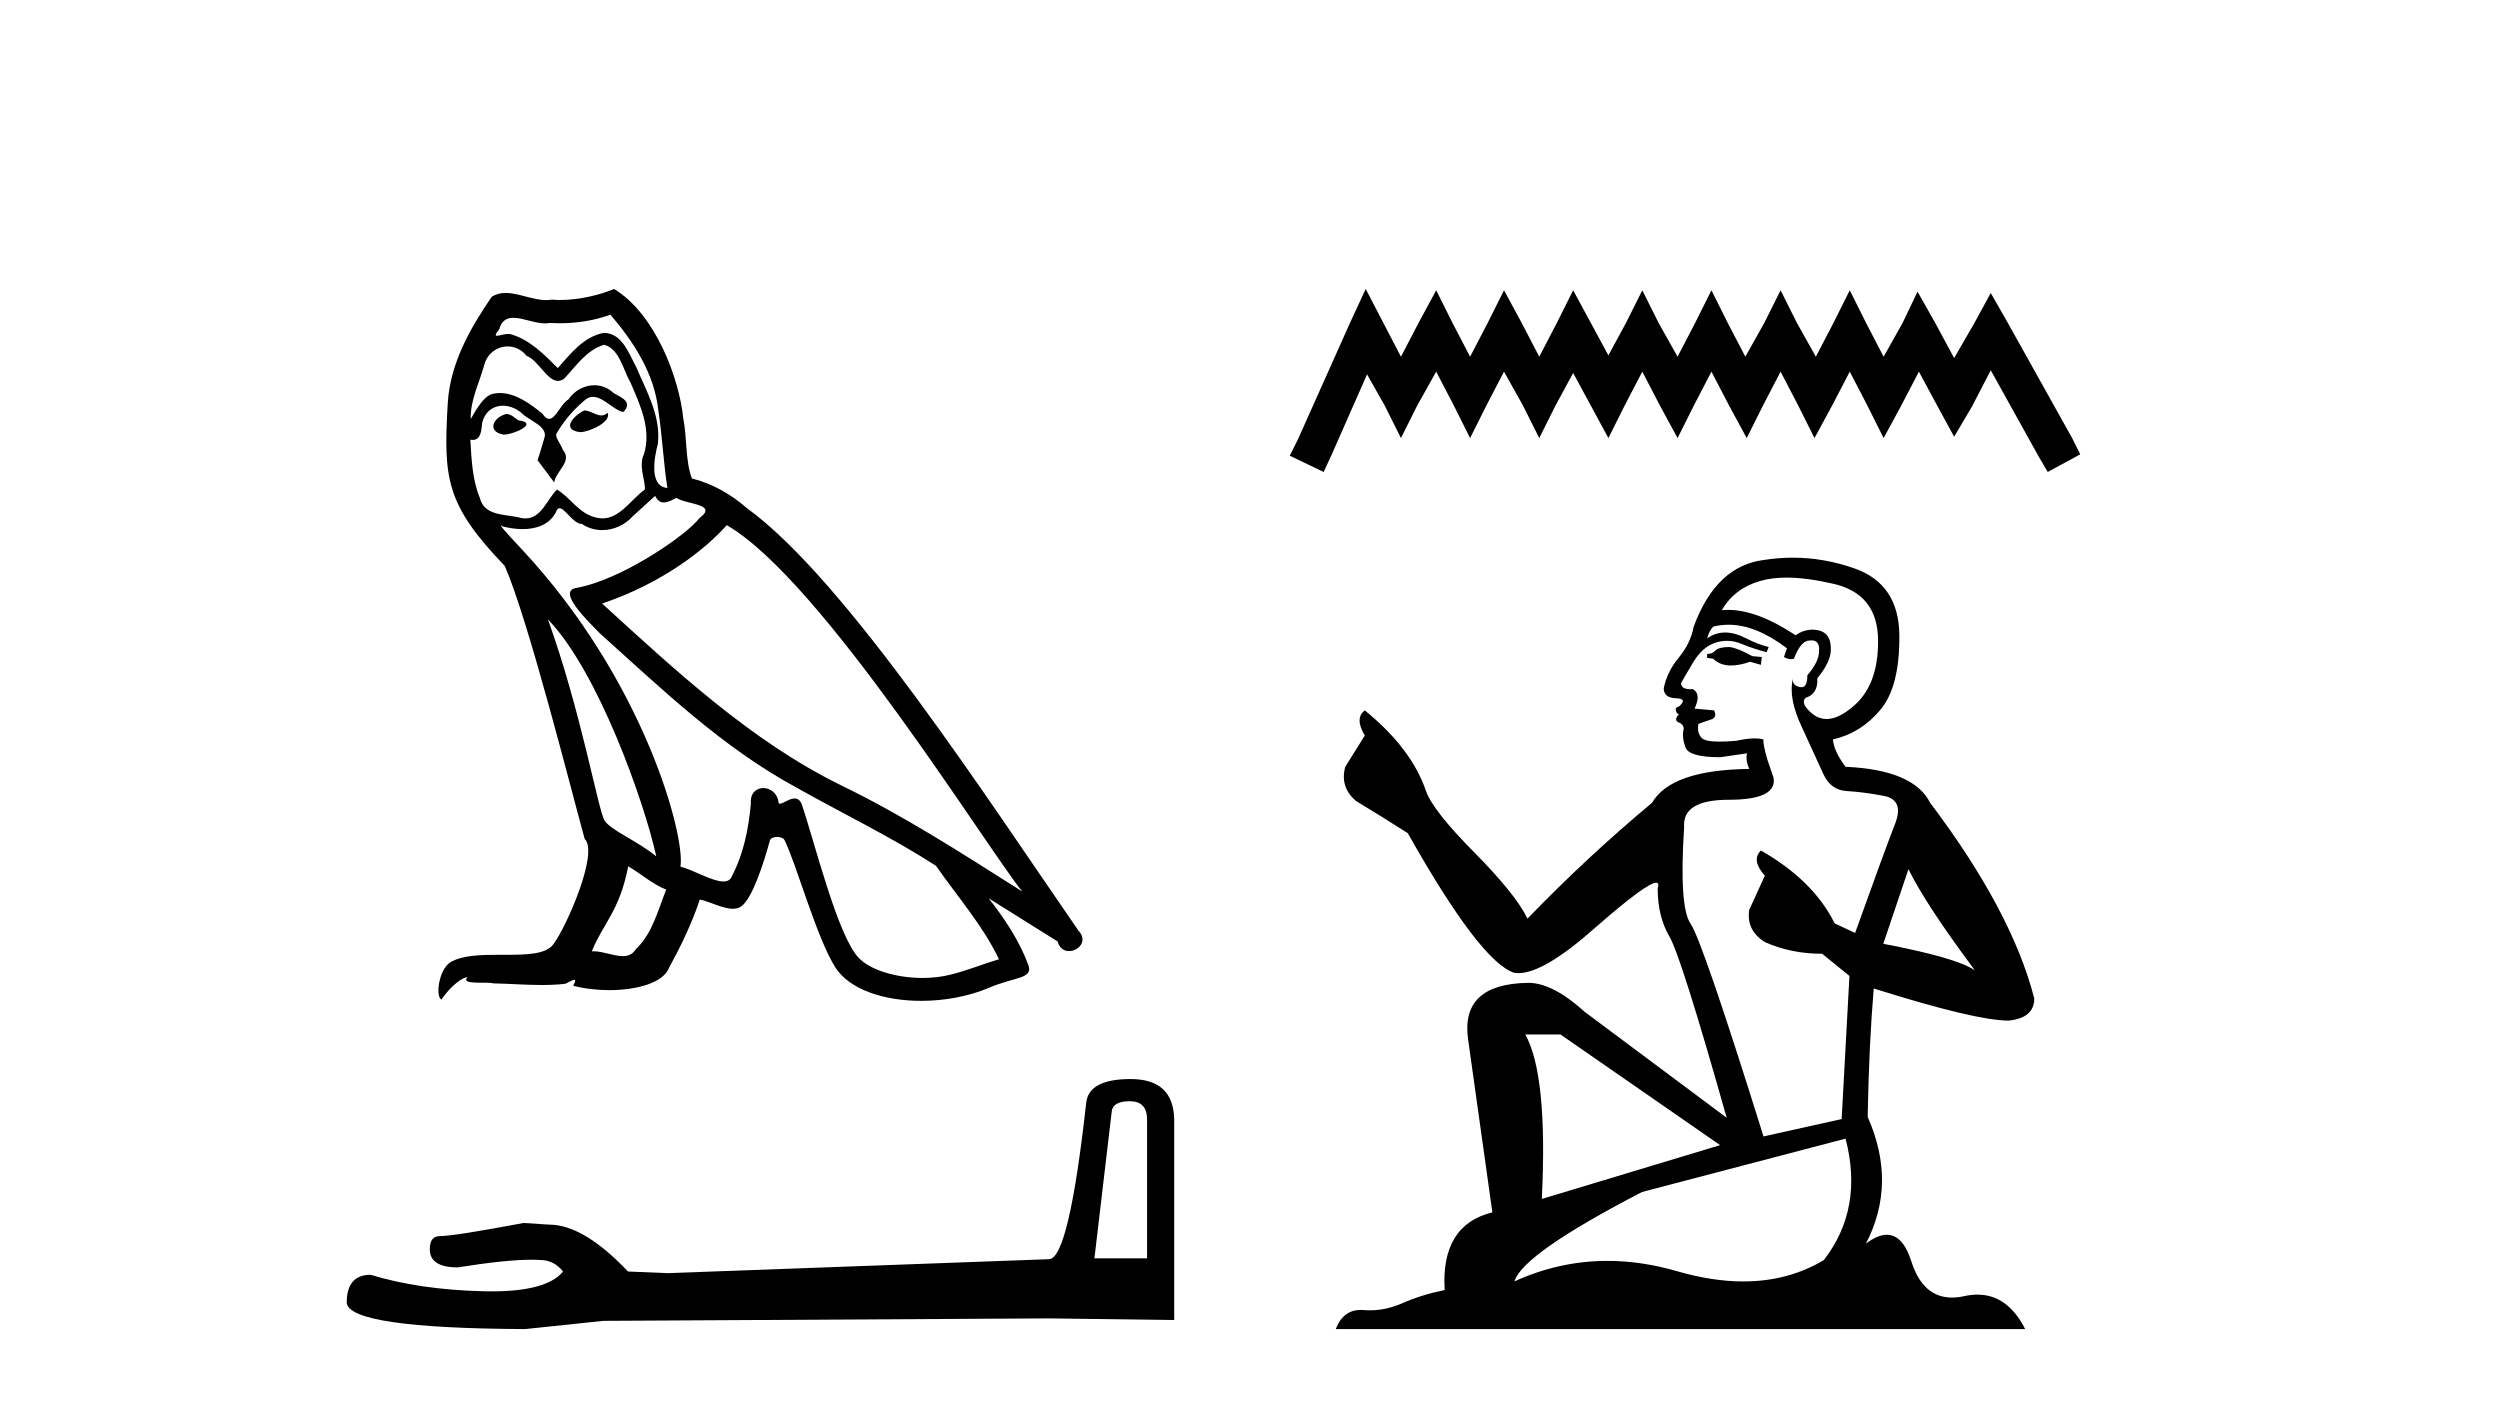 <?xml version='1.0' encoding='UTF-8' standalone='yes'?><svg xmlns='http://www.w3.org/2000/svg' xmlns:xlink='http://www.w3.org/1999/xlink' width='73.0' height='41.0' ><path d='M 17.061 11.984 C 16.749 12.134 16.368 12.55 16.946 12.62 C 17.223 12.608 17.859 12.319 17.743 12.053 L 17.743 12.053 C 17.683 12.11 17.622 12.131 17.561 12.131 C 17.397 12.131 17.229 11.984 17.061 11.984 ZM 14.785 12.088 C 14.404 12.18 14.207 12.596 14.693 12.689 C 14.7 12.69 14.709 12.69 14.718 12.69 C 14.997 12.69 15.759 12.351 15.132 12.273 C 15.028 12.204 14.924 12.088 14.785 12.088 ZM 17.824 9.188 C 18.506 9.985 19.106 10.909 19.222 11.973 C 19.338 12.735 19.372 13.498 19.488 14.249 C 18.945 14.203 19.106 13.359 19.21 12.955 C 19.303 12.157 18.875 11.418 18.575 10.713 C 18.367 10.332 18.171 9.731 17.639 9.719 C 17.05 9.823 16.668 10.32 16.287 10.748 C 15.894 10.355 15.478 9.927 14.935 9.766 C 14.907 9.755 14.875 9.751 14.841 9.751 C 14.72 9.751 14.577 9.805 14.512 9.805 C 14.455 9.805 14.456 9.765 14.577 9.615 C 14.65 9.356 14.803 9.28 14.991 9.28 C 15.266 9.28 15.618 9.443 15.915 9.443 C 15.959 9.443 16.003 9.439 16.044 9.431 C 16.142 9.436 16.24 9.439 16.338 9.439 C 16.843 9.439 17.35 9.362 17.824 9.188 ZM 17.639 10.066 C 18.09 10.182 18.194 10.805 18.413 11.175 C 18.69 11.822 19.026 12.527 18.806 13.255 C 18.633 13.602 18.852 14.041 18.829 14.295 C 18.444 14.566 18.105 15.137 17.594 15.137 C 17.538 15.137 17.48 15.13 17.419 15.115 C 16.911 15.011 16.657 14.526 16.264 14.295 C 15.98 14.569 15.811 15.138 15.343 15.138 C 15.278 15.138 15.208 15.128 15.132 15.104 C 14.704 15.011 14.138 15.058 14.011 14.538 C 13.791 14.006 13.768 13.417 13.734 12.839 L 13.734 12.839 C 13.759 12.844 13.782 12.846 13.804 12.846 C 14.038 12.846 14.059 12.575 14.08 12.342 C 14.17 12.004 14.412 11.847 14.681 11.847 C 14.863 11.847 15.057 11.918 15.224 12.053 C 15.421 12.273 16.021 12.446 15.894 12.793 C 15.836 13.001 15.767 13.22 15.698 13.44 L 16.183 14.087 C 16.229 13.752 16.726 13.475 16.437 13.14 C 16.391 12.989 16.218 12.793 16.241 12.677 C 16.449 12.308 16.726 11.984 17.05 11.707 C 17.137 11.622 17.226 11.588 17.315 11.588 C 17.624 11.588 17.936 11.994 18.205 12.03 C 18.471 11.741 18.182 11.626 17.916 11.476 C 17.752 11.32 17.553 11.249 17.354 11.249 C 17.065 11.249 16.777 11.4 16.599 11.661 C 16.38 11.792 16.227 12.231 16.034 12.231 C 15.973 12.231 15.909 12.187 15.836 12.076 C 15.484 11.794 15.061 11.477 14.598 11.477 C 14.53 11.477 14.462 11.484 14.392 11.499 C 14.065 11.566 13.771 12.228 13.746 12.228 C 13.746 12.228 13.745 12.228 13.745 12.227 C 13.734 11.684 13.988 11.198 14.138 10.667 C 14.222 10.318 14.521 10.116 14.826 10.116 C 15.026 10.116 15.228 10.202 15.374 10.39 C 15.718 10.517 15.97 11.122 16.294 11.122 C 16.351 11.122 16.41 11.103 16.472 11.06 C 16.83 10.678 17.119 10.228 17.639 10.066 ZM 15.998 18.085 C 17.466 19.599 18.818 23.435 19.164 25.006 C 18.598 24.544 17.824 24.243 17.651 23.955 C 17.466 23.654 16.957 20.731 15.998 18.085 ZM 21.221 15.335 C 23.994 16.929 28.824 24.775 29.852 26.034 C 28.119 24.937 26.409 23.827 24.549 22.926 C 21.937 21.644 19.707 19.564 17.581 17.623 C 19.338 17.033 20.597 16.04 21.221 15.335 ZM 18.344 25.295 C 18.714 25.514 19.049 25.815 19.453 25.977 C 19.21 26.577 19.06 27.248 18.563 27.721 C 18.47 27.871 18.337 27.919 18.185 27.919 C 17.922 27.919 17.603 27.777 17.336 27.777 C 17.317 27.777 17.299 27.778 17.281 27.779 C 17.604 26.97 18.09 26.612 18.344 25.295 ZM 19.13 14.48 C 19.199 14.625 19.289 14.672 19.384 14.672 C 19.508 14.672 19.642 14.59 19.753 14.538 C 20.031 14.734 20.99 14.711 20.424 15.127 C 20.065 15.612 18.151 16.936 16.821 17.169 C 16.247 17.27 17.211 18.177 17.523 18.501 C 19.326 20.118 21.094 21.829 23.255 22.996 C 24.606 23.758 26.028 24.44 27.333 25.283 C 27.957 26.185 28.697 27.017 29.17 28.01 C 28.697 28.149 28.235 28.345 27.749 28.461 C 27.493 28.526 27.216 28.556 26.938 28.556 C 26.175 28.556 25.407 28.328 25.069 27.964 C 24.445 27.305 23.763 24.498 23.405 23.469 C 23.354 23.354 23.282 23.315 23.203 23.315 C 23.047 23.315 22.866 23.468 22.777 23.468 C 22.759 23.468 22.744 23.461 22.735 23.446 C 22.711 23.162 22.493 23.011 22.288 23.011 C 22.086 23.011 21.897 23.159 21.926 23.469 C 21.856 24.197 21.718 24.925 21.371 25.584 C 21.329 25.696 21.24 25.739 21.123 25.739 C 20.795 25.739 20.244 25.4 19.869 25.306 C 20.019 24.417 18.806 19.864 15.247 16.051 C 15.123 15.917 14.58 15.345 14.628 15.345 C 14.633 15.345 14.647 15.353 14.669 15.37 C 14.852 15.417 15.057 15.45 15.26 15.45 C 15.65 15.45 16.032 15.33 16.229 14.965 C 16.259 14.875 16.297 14.84 16.341 14.84 C 16.499 14.84 16.739 15.3 16.992 15.3 C 17.176 15.423 17.381 15.479 17.585 15.479 C 17.92 15.479 18.253 15.328 18.482 15.069 C 18.702 14.873 18.91 14.676 19.13 14.48 ZM 17.928 8.437 C 17.565 8.598 16.929 8.76 16.358 8.76 C 16.275 8.76 16.193 8.756 16.114 8.749 C 16.06 8.759 16.005 8.763 15.949 8.763 C 15.56 8.763 15.141 8.554 14.765 8.554 C 14.622 8.554 14.485 8.584 14.357 8.668 C 13.722 9.592 13.144 10.621 13.075 11.765 C 12.948 13.96 13.006 14.722 14.739 16.525 C 15.421 18.073 16.692 23.123 17.073 24.498 C 17.489 24.891 16.553 27.04 16.16 27.571 C 15.946 27.866 15.383 27.88 14.778 27.88 C 14.712 27.88 14.646 27.88 14.579 27.88 C 14.035 27.88 13.484 27.892 13.144 28.103 C 12.821 28.311 12.705 29.085 12.89 29.189 C 13.063 28.923 13.41 28.565 13.653 28.53 L 13.653 28.53 C 13.422 28.773 14.23 28.657 14.404 28.715 C 14.871 28.723 15.344 28.762 15.818 28.762 C 16.047 28.762 16.277 28.753 16.507 28.727 C 16.611 28.681 16.722 28.61 16.771 28.61 C 16.809 28.61 16.808 28.653 16.738 28.784 C 17.065 28.87 17.432 28.912 17.792 28.912 C 18.6 28.912 19.366 28.696 19.534 28.264 C 19.881 27.629 20.204 26.959 20.435 26.266 C 20.73 26.328 21.101 26.536 21.398 26.536 C 21.485 26.536 21.566 26.518 21.637 26.473 C 21.96 26.254 22.295 25.226 22.48 24.544 C 22.498 24.473 22.594 24.438 22.692 24.438 C 22.785 24.438 22.88 24.47 22.908 24.532 C 23.255 25.226 23.832 27.352 24.387 28.241 C 24.805 28.901 25.82 29.225 26.899 29.225 C 27.578 29.225 28.283 29.097 28.882 28.842 C 29.633 28.519 30.187 28.588 30.025 28.172 C 29.771 27.479 29.332 26.82 28.87 26.231 L 28.87 26.231 C 29.54 26.647 30.21 27.074 30.881 27.49 C 30.936 27.692 31.075 27.772 31.217 27.772 C 31.49 27.772 31.774 27.475 31.493 27.178 C 28.87 23.388 24.699 16.929 21.81 14.838 C 21.348 14.434 20.805 14.122 20.204 13.971 C 20.008 13.463 20.065 12.781 19.95 12.204 C 19.834 11.06 19.141 9.165 17.928 8.437 Z' style='fill:#000000;stroke:none' /><path d='M 32.99 32.156 Q 33.494 32.156 33.494 32.685 L 33.494 36.744 L 31.957 36.744 L 32.461 32.468 Q 32.485 32.156 32.99 32.156 ZM 33.014 31.508 Q 31.789 31.508 31.717 32.204 Q 31.212 36.744 30.636 36.768 L 19.491 37.176 L 18.338 37.128 Q 17.041 35.759 16.033 35.759 Q 15.672 35.735 15.288 35.711 Q 13.247 36.095 12.838 36.095 Q 12.55 36.095 12.55 36.48 Q 12.55 37.008 13.367 37.008 Q 14.769 36.784 15.518 36.784 Q 15.654 36.784 15.768 36.792 Q 16.177 36.792 16.441 37.128 Q 15.973 37.708 14.345 37.708 Q 14.219 37.708 14.087 37.704 Q 12.238 37.656 10.821 37.224 Q 10.124 37.224 10.124 38.041 Q 10.196 38.785 15.336 38.809 L 17.618 38.569 L 30.636 38.497 L 34.287 38.545 L 34.287 32.685 Q 34.263 31.508 33.014 31.508 Z' style='fill:#000000;stroke:none' /><path d='M 39.879 8.437 L 39.403 9.466 L 37.899 12.831 L 37.661 13.307 L 38.651 13.782 L 38.889 13.267 L 39.918 10.931 L 40.433 11.842 L 40.908 12.792 L 41.383 11.842 L 41.937 10.852 L 42.452 11.842 L 42.927 12.792 L 43.402 11.842 L 43.917 10.852 L 44.471 11.842 L 44.946 12.792 L 45.421 11.842 L 45.936 10.891 L 46.451 11.842 L 46.965 12.792 L 47.44 11.842 L 47.955 10.852 L 48.47 11.842 L 48.985 12.792 L 49.46 11.842 L 49.974 10.852 L 50.489 11.842 L 51.004 12.792 L 51.479 11.842 L 51.993 10.852 L 52.508 11.842 L 52.983 12.792 L 53.498 11.842 L 54.013 10.852 L 54.527 11.842 L 55.002 12.792 L 55.517 11.842 L 56.032 10.852 L 56.586 11.881 L 57.061 12.752 L 57.576 11.881 L 58.13 10.812 L 59.516 13.307 L 59.793 13.782 L 60.743 13.267 L 60.506 12.792 L 58.605 9.387 L 58.13 8.556 L 57.655 9.427 L 57.061 10.456 L 56.507 9.427 L 55.992 8.516 L 55.557 9.427 L 55.002 10.416 L 54.488 9.427 L 54.013 8.476 L 53.538 9.427 L 53.023 10.416 L 52.469 9.427 L 51.993 8.476 L 51.518 9.427 L 50.964 10.416 L 50.449 9.427 L 49.974 8.476 L 49.499 9.427 L 48.985 10.416 L 48.43 9.427 L 47.955 8.476 L 47.48 9.427 L 46.965 10.377 L 46.451 9.427 L 45.936 8.476 L 45.461 9.427 L 44.946 10.416 L 44.432 9.427 L 43.917 8.476 L 43.442 9.427 L 42.927 10.416 L 42.412 9.427 L 41.937 8.476 L 41.423 9.427 L 40.908 10.416 L 40.393 9.427 L 39.879 8.437 Z' style='fill:#000000;stroke:none' /><path d='M 50.507 18.893 Q 50.19 18.893 50.089 18.995 Q 50 19.096 49.848 19.096 L 49.848 19.21 L 50.026 19.235 Q 50.222 19.432 50.548 19.432 Q 50.79 19.432 51.103 19.324 L 51.419 19.413 L 51.445 19.185 L 51.166 19.159 Q 50.761 18.931 50.507 18.893 ZM 52.167 16.866 Q 52.751 16.866 53.522 17.044 Q 54.827 17.335 54.84 18.691 Q 54.853 20.034 54.08 20.654 Q 53.671 20.995 53.336 20.995 Q 53.047 20.995 52.813 20.743 Q 52.585 20.515 52.724 20.376 Q 53.092 20.262 53.066 19.805 Q 53.459 19.324 53.459 18.982 Q 53.483 18.386 52.911 18.386 Q 52.888 18.386 52.864 18.387 Q 52.61 18.412 52.433 18.551 Q 51.312 17.808 50.46 17.808 Q 50.368 17.808 50.279 17.816 L 50.279 17.816 Q 50.647 17.17 51.432 16.955 Q 51.753 16.866 52.167 16.866 ZM 55.727 25.38 Q 56.221 26.393 57.665 28.332 Q 57.121 27.964 54.992 27.559 L 55.727 25.38 ZM 50.474 18.242 Q 51.273 18.242 52.18 18.931 L 52.091 19.185 Q 52.197 19.247 52.298 19.247 Q 52.34 19.247 52.382 19.235 Q 52.585 18.703 52.838 18.703 Q 52.869 18.699 52.896 18.699 Q 53.14 18.699 53.117 19.007 Q 53.117 19.324 52.775 19.717 Q 52.775 20.067 52.604 20.067 Q 52.578 20.067 52.547 20.059 Q 52.319 20.008 52.357 19.805 L 52.357 19.805 Q 52.205 20.376 52.623 21.25 Q 53.028 22.137 53.244 22.605 Q 53.459 23.074 53.928 23.099 Q 54.397 23.125 55.005 23.239 Q 55.613 23.353 55.334 24.062 Q 55.055 24.772 54.169 27.242 L 53.573 26.964 Q 52.952 25.709 51.419 24.835 L 51.419 24.835 Q 51.128 25.114 51.533 25.57 L 51.077 26.571 Q 50.989 27.166 51.533 27.508 Q 52.294 27.85 53.206 27.85 L 54.004 28.497 L 53.776 32.677 L 51.495 33.184 Q 49.709 27.47 49.367 26.976 Q 49.025 26.482 49.177 24.151 Q 49.114 23.353 50.482 23.353 Q 51.901 23.353 51.787 22.707 L 51.609 22.187 Q 51.47 21.706 51.495 21.592 Q 51.384 21.561 51.236 21.561 Q 51.014 21.561 50.71 21.63 Q 50.423 21.655 50.214 21.655 Q 49.798 21.655 49.696 21.554 Q 49.544 21.402 49.595 21.136 L 50 20.996 Q 50.14 20.92 50.051 20.743 L 49.481 20.692 Q 49.684 20.262 49.43 20.122 Q 49.392 20.125 49.359 20.125 Q 49.088 20.125 49.088 19.945 Q 49.177 19.78 49.443 19.337 Q 49.709 18.893 50.089 18.767 Q 50.26 18.712 50.428 18.712 Q 50.647 18.712 50.862 18.805 Q 51.242 18.957 51.584 19.045 L 51.647 18.893 Q 51.331 18.817 50.989 18.64 Q 50.659 18.469 50.374 18.469 Q 50.089 18.469 49.848 18.64 Q 49.912 18.412 50.026 18.298 Q 50.245 18.242 50.474 18.242 ZM 45.566 30.207 L 50.228 33.438 L 45.021 35.009 Q 45.199 31.398 44.54 30.207 ZM 53.89 33.248 Q 54.422 35.287 53.256 36.795 Q 52.212 37.418 50.906 37.418 Q 50.008 37.418 48.987 37.124 Q 47.94 36.818 46.938 36.818 Q 45.537 36.818 44.223 37.416 Q 44.451 36.618 47.948 34.806 L 53.89 33.248 ZM 52.348 16.284 Q 51.943 16.284 51.533 16.347 Q 50.114 16.511 49.456 18.298 Q 49.367 18.779 49.025 19.197 Q 48.683 19.603 48.581 20.097 Q 48.581 20.376 48.936 20.388 Q 49.291 20.401 49.025 20.629 Q 48.911 20.654 48.936 20.743 Q 48.949 20.832 49.025 20.857 Q 48.86 21.034 49.025 21.098 Q 49.202 21.174 49.152 21.351 Q 49.114 21.541 49.215 21.82 Q 49.316 22.111 50.228 22.111 L 51.014 21.997 L 51.014 21.997 Q 50.963 22.187 51.077 22.453 Q 48.797 22.479 48.239 23.442 Q 46.326 25.038 44.603 26.824 Q 44.261 26.115 43.045 24.886 Q 41.841 23.67 41.639 23.099 Q 41.221 21.858 39.852 20.743 Q 39.548 20.971 39.852 21.478 L 39.282 22.39 Q 39.118 22.985 39.599 23.391 Q 40.334 23.834 41.107 24.328 Q 43.235 28.104 44.223 28.408 Q 44.278 28.416 44.337 28.416 Q 45.089 28.416 46.592 27.078 Q 48.082 25.776 48.359 25.776 Q 48.457 25.776 48.404 25.937 Q 48.404 26.761 48.746 27.344 Q 49.088 27.926 50.419 32.639 L 46.276 29.548 Q 45.338 28.699 44.629 28.699 Q 42.64 28.725 42.868 30.346 L 43.577 35.401 Q 42.07 35.769 42.184 37.669 Q 41.499 37.808 40.929 38.062 Q 40.469 38.261 40 38.261 Q 39.901 38.261 39.802 38.252 Q 39.768 38.25 39.735 38.25 Q 39.218 38.25 39.004 38.809 L 59.135 38.809 Q 58.621 37.803 57.743 37.803 Q 57.56 37.803 57.361 37.846 Q 57.17 37.889 56.999 37.889 Q 56.153 37.889 55.816 36.846 Q 55.566 36.055 55.095 36.055 Q 54.826 36.055 54.485 36.313 Q 55.398 34.552 54.536 32.614 Q 54.574 30.511 54.713 28.864 Q 57.691 29.802 58.654 29.802 Q 59.401 29.725 59.401 29.155 Q 58.742 26.596 56.36 23.442 Q 55.879 22.479 53.89 22.39 Q 53.548 21.934 53.522 21.592 Q 54.346 21.402 54.903 20.73 Q 55.474 20.059 55.461 18.551 Q 55.448 17.056 54.156 16.6 Q 53.261 16.284 52.348 16.284 Z' style='fill:#000000;stroke:none' /></svg>